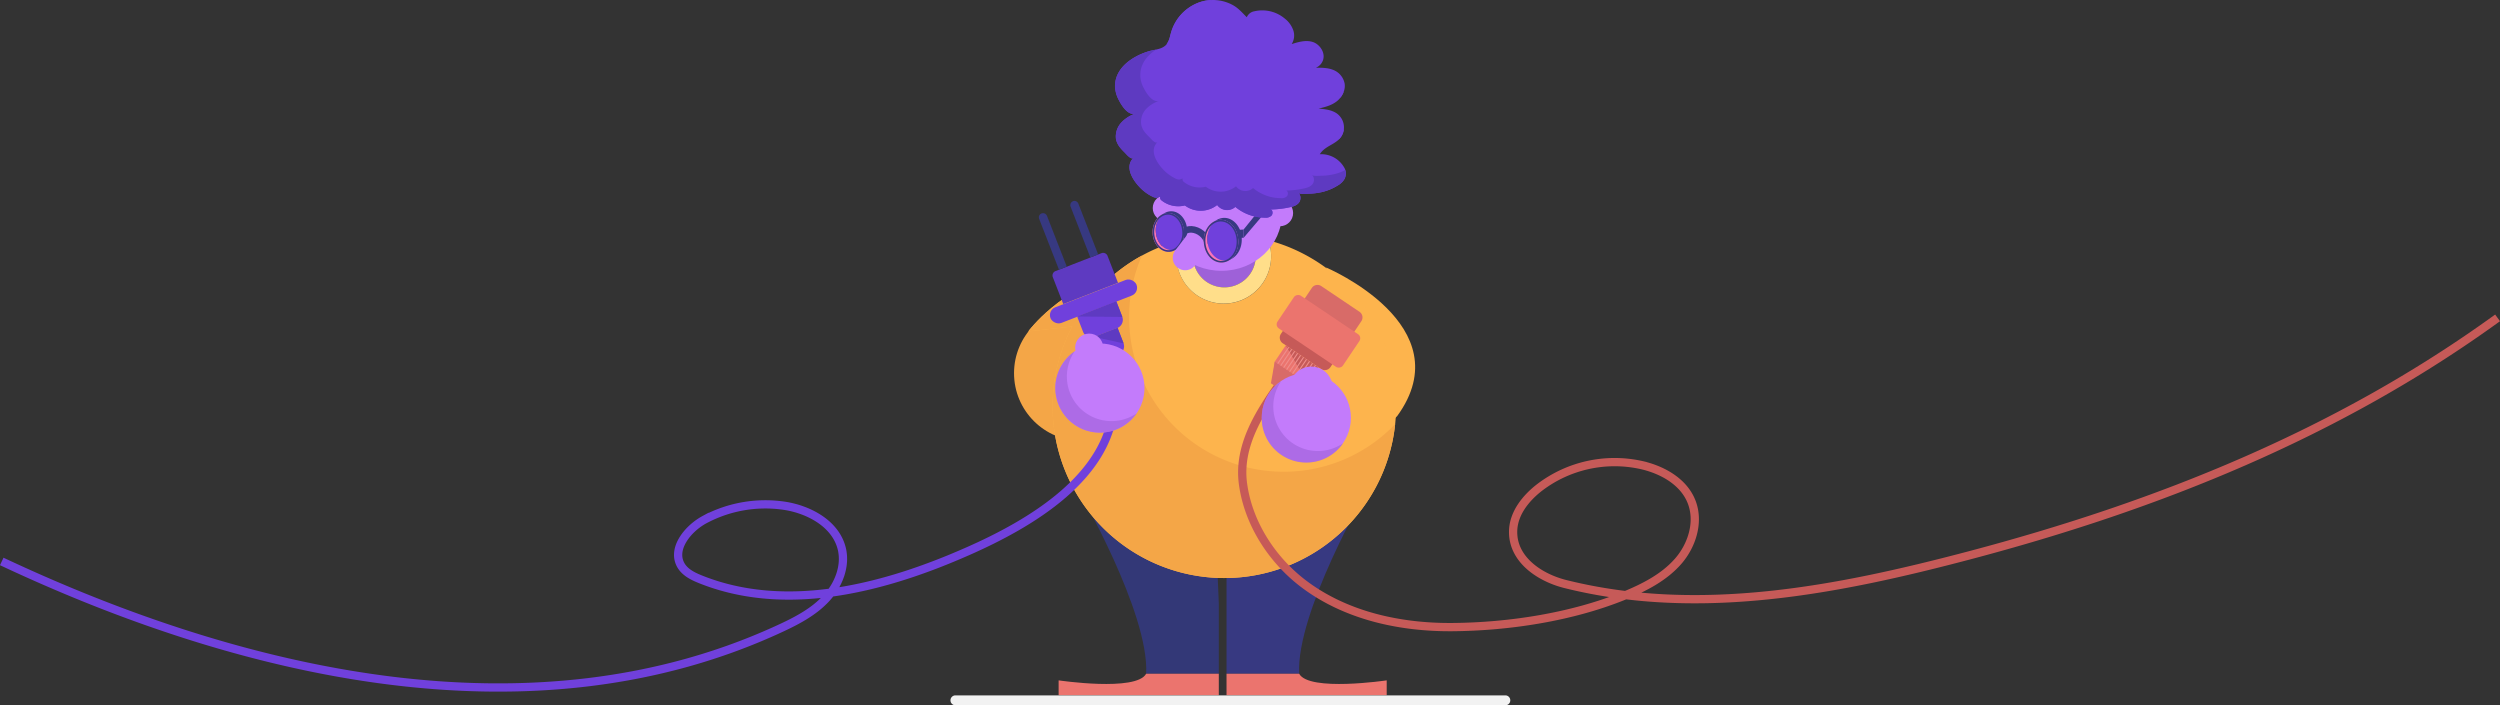 <svg viewBox="0 0 1513.9 427.09" xmlns="http://www.w3.org/2000/svg"><rect x="0" y="0" width="1513.9" height="427.09" fill="#333333" stroke="none"/><circle cx="655.06" cy="226" fill="#f4a647" r="41"/><path d="m622.73 200.67s19.33-26.67 56.33-35.67l.34 29.33z" fill="#fdb44d"/><path d="m803.06 162s83 35 43 90l-17 16-19-76z" fill="#fdb44d"/><path d="m742.73 269 85.33 27.33s-43.33 74.67-41.33 111.67h-44v-42.58" fill="#373981"/><path d="m734.06 269-81.33 27.33s43.33 74.67 41.33 111.67h44v-42.58" fill="#333877"/><path d="m741.4 136a19 19 0 0 0 -14.76 7.05 104.27 104.27 0 0 1 29.52 0 19 19 0 0 0 -14.76-7.05z" fill="#fdb44d" opacity=".3"/><path d="m741.4 333a104 104 0 0 0 103.65-95.5 104 104 0 0 0 -88.89-94.45 19 19 0 1 1 -29.52 0 104 104 0 0 0 -88.89 94.45 104 104 0 0 0 103.65 95.5z" fill="#fdb44d" opacity=".1"/><path d="m726.64 143.05a19 19 0 1 0 29.52 0 104.27 104.27 0 0 0 -29.52 0z" fill="#fdb44d" opacity=".3"/><path d="m726.64 143.05a19 19 0 1 0 29.52 0 104.27 104.27 0 0 0 -29.52 0z" fill="#fdb44d" opacity=".1"/><path d="m726.64 143.05a19 19 0 1 0 29.52 0 104.27 104.27 0 0 0 -29.52 0z" fill="#9e61d8"/><path d="m845.05 237.5a104 104 0 0 0 -77-92 28.66 28.66 0 1 1 -54 .19 104 104 0 0 0 -76.28 91.84c-.23 2.8-.35 5.64-.35 8.5a104 104 0 0 0 208 0q-.03-4.33-.37-8.53z" fill="#fdb44d"/><path d="m741.06 183.83a28.69 28.69 0 0 0 27-38.36 106.39 106.39 0 0 0 -11.88-2.42 19 19 0 1 1 -29.52 0 104.89 104.89 0 0 0 -12.66 2.61 28.67 28.67 0 0 0 27 38.17z" fill="#ffde8a"/><path d="m777.28 285.67a93.6 93.6 0 0 1 -85.78-130.91 104 104 0 0 0 -53.75 82.74c-.23 2.8-.35 5.64-.35 8.5a104 104 0 0 0 207.44 10.82 93.2 93.2 0 0 1 -67.56 28.85z" fill="#f4a647"/><path d="m622.73 200.67s19.33-26.67 56.33-35.67l.34 29.33z" fill="#f4a647"/><path d="m738.06 408v13h-97v-9s47 7 53-4z" fill="#eb746e"/><path d="m742.73 408v13h97v-9s-47 7-53-4z" fill="#eb746e"/><circle cx="706.06" cy="126" fill="#c37bfb" r="8"/><ellipse cx="739.66" cy="129.5" fill="#c37bfb" rx="36.59" ry="34.5"/><path d="m776.73 230c-13.34 18.68-27.28 39.42-24 63.15 3.28 24 17.72 46.07 36.86 60.51 25.33 19.1 58 26.32 89.76 26.09 34.3-.26 72.35-6.06 104.17-19 12-4.9 24-11 32.57-20.72s13-24 8.28-36.1-17.27-19.2-29.8-22.18a75 75 0 0 0 -62.43 13.56c-8.2 6.39-15.37 15.35-15.83 25.74-.77 17.74 16.25 28.77 31.47 32.59 81 20.31 165.37 3.63 244.43-17.24 114.73-30.28 223.66-73.94 320.22-143.91" fill="none" stroke="#c65a58" stroke-miterlimit="10" stroke-width="5"/><path d="m639.18 164.15 27.82-10.83a2.85 2.85 0 0 1 3.68 1.62l6.34 16.3-33.15 12.89-6.35-16.35a2.85 2.85 0 0 1 1.66-3.63z" fill="#5e3ac1"/><rect fill="#7040dc" height="10.16" rx="5.08" transform="matrix(.932 -.362 .362 .932 -21.08 252.32)" width="55.89" x="634.34" y="177.29"/><path d="m652.3 191.71 23.68-9.2 3.59 9.24a5.34 5.34 0 0 1 -3 6.9l-13.78 5.35a5.34 5.34 0 0 1 -6.9-3l-3.59-9.24z" fill="#7040dc"/><path d="m662.56 204.07 14.17-5.51 3.62 9.32a5.2 5.2 0 0 1 -3 6.73l-4.47 1.74a5.19 5.19 0 0 1 -6.73-3l-3.62-9.32z" fill="#7040dc"/><path d="m679.66 191.93-27.36-.27 23.68-9.21z" fill="#5e3ac1"/><path d="m680.45 207.97-17.89-3.95 14.2-5.52z" fill="#5e3ac1"/><path d="m630.75 129.25a2.55 2.55 0 0 1 3.25 1.45l12 30.76-4.73 1.84-12-30.76a2.55 2.55 0 0 1 1.45-3.29z" fill="#373981"/><path d="m649.67 121.86a2.54 2.54 0 0 1 3.33 1.44l12 30.76-4.74 1.84-11.95-30.76a2.53 2.53 0 0 1 1.44-3.28z" fill="#373981"/><path d="m674.64 242.22c-.9 46.29-51.44 75.19-88.45 91.54-49.73 22-109.59 38.14-162.15 17-4.36-1.76-8.87-4-11.4-7.94-6.35-10 3.63-22.57 14-28.17a78.18 78.18 0 0 1 48.21-8.4c15.38 2.3 31.59 11.26 35 26.44 2.35 10.5-2.18 21.64-9.45 29.57s-17 13.17-26.73 17.73c-151.39 70.83-328.83 27.6-472.61-40" fill="none" stroke="#7040dc" stroke-miterlimit="10" stroke-width="5"/><path d="m824.37 194.51a4.1 4.1 0 0 0 -1.11-5.7l-23.16-15.58a4.11 4.11 0 0 0 -5.7 1.12l-11.62 17.28 30 20.16z" fill="#d86b68"/><path d="m782.77 191.63-7.09 10.54a4.12 4.12 0 0 0 1.11 5.71l23.15 15.57a4.12 4.12 0 0 0 5.71-1.11l7.09-10.55z" fill="#c65a58"/><rect fill="#eb746e" height="47.73" rx="2.97" transform="matrix(.558 -.83 .83 .558 186.11 751.27)" width="23.86" x="786.55" y="177.02"/><path d="m780.13 238.89-9.9-6.66 1.71-13.23 6.66-9.9 19.8 13.32-6.66 9.9z" fill="#eb746e"/><path d="m778.6 209.1 19.8 13.32-6.66 9.9z" fill="#c65a58"/><path d="m771.94 219 19.8 13.32-11.61 6.57-10.52-6.78z" fill="#d86b68"/><g fill="none" stroke="#ef8e8b" stroke-miterlimit="10" stroke-width=".66"><path d="m796.6 221.21-6.66 9.9"/><path d="m794.8 220-6.66 9.9"/><path d="m793 218.79-6.66 9.9"/><path d="m791.2 217.58-6.66 9.9"/><path d="m789.4 216.36-6.66 9.9"/><path d="m787.6 215.15-6.66 9.9"/><path d="m785.8 213.94-6.66 9.9"/><path d="m784 212.73-6.66 9.9"/><path d="m782.2 211.52-6.66 9.9"/><path d="m780.4 210.31-6.66 9.9"/></g><path d="m578.57 421.09h333a3 3 0 0 1 3 3 3 3 0 0 1 -3 3h-333a3 3 0 0 1 -3-3 3 3 0 0 1 3-3z" fill="#f2f2f2"/><circle cx="666.06" cy="235" fill="#c37bfb" r="27"/><path d="m646.06 228a26.94 26.94 0 0 1 4.74-15.27 27 27 0 1 0 37.53 37.54 27 27 0 0 1 -42.27-22.27z" fill="#9e61d8" opacity=".6"/><circle cx="659.56" cy="210.5" fill="#c37bfb" r="8.5"/><circle cx="791.06" cy="253" fill="#c37bfb" r="27"/><circle cx="794.06" cy="235" fill="#c37bfb" r="13"/><path d="m771.06 246.12a26.91 26.91 0 0 1 4.74-15.26 27 27 0 1 0 37.53 37.53 27 27 0 0 1 -42.27-22.27z" fill="#9e61d8" opacity=".6"/><path d="m731.3 147.85c-.13-3.82-3.78-7.73-8.16-8.73s-7.81 1.27-7.69 5.08" fill="none" stroke="#373981" stroke-miterlimit="10" stroke-width="4"/><path d="m708.9 127.94a8.08 8.08 0 0 0 -4.5 1.64 7.92 7.92 0 0 1 2.54-.55c5.24-.23 9.72 4.85 10 11.34a12.39 12.39 0 0 1 -4.49 10.52c3.94-1.56 6.68-6.22 6.44-11.61-.28-6.49-4.75-11.56-9.99-11.34z" fill="#373981"/><path d="m699.91 140.1a12.46 12.46 0 0 1 4.49-10.52c-3.94 1.56-6.68 6.22-6.44 11.6.28 6.49 4.75 11.57 10 11.35a8.08 8.08 0 0 0 4.5-1.64 7.92 7.92 0 0 1 -2.54.55c-5.25.23-9.73-4.85-10.01-11.34z" fill="#fb74b6"/><path d="m716.94 140.37c-.28-6.49-4.76-11.57-10-11.34a7.92 7.92 0 0 0 -2.54.55 12.46 12.46 0 0 0 -4.49 10.52c.28 6.49 4.76 11.57 10 11.34a7.92 7.92 0 0 0 2.54-.55 12.39 12.39 0 0 0 4.49-10.52z" fill="#eb746e" opacity=".5"/><path d="m716.94 140.37c-.28-6.49-4.76-11.57-10-11.34a7.92 7.92 0 0 0 -2.54.55 12.46 12.46 0 0 0 -4.49 10.52c.28 6.49 4.76 11.57 10 11.34a7.92 7.92 0 0 0 2.54-.55 12.39 12.39 0 0 0 4.49-10.52z" fill="#7040dc"/><path d="m741 131.94a8.92 8.92 0 0 0 -5 1.81 8.67 8.67 0 0 1 2.79-.61c5.77-.25 10.7 5.34 11 12.48.21 4.88-1.8 9.23-4.94 11.57 4.34-1.72 7.35-6.84 7.1-12.77-.26-7.14-5.19-12.73-10.95-12.48z" fill="#373981"/><path d="m731.11 145.32c-.21-4.89 1.8-9.24 4.94-11.57-4.33 1.71-7.35 6.83-7.09 12.76.3 7.14 5.23 12.73 11 12.48a8.84 8.84 0 0 0 4.94-1.8 8.36 8.36 0 0 1 -2.79.61c-5.77.25-10.69-5.34-11-12.48z" fill="#fb74b6"/><path d="m749.84 145.62c-.3-7.14-5.23-12.73-11-12.48a8.67 8.67 0 0 0 -2.79.61c-3.14 2.33-5.15 6.68-4.94 11.57.31 7.14 5.23 12.73 11 12.48a8.36 8.36 0 0 0 2.79-.61 13.77 13.77 0 0 0 4.94-11.57z" fill="#eb746e" opacity=".5"/><path d="m749.84 145.62c-.3-7.14-5.23-12.73-11-12.48a8.67 8.67 0 0 0 -2.79.61c-3.14 2.33-5.15 6.68-4.94 11.57.31 7.14 5.23 12.73 11 12.48a8.36 8.36 0 0 0 2.79-.61 13.77 13.77 0 0 0 4.94-11.57z" fill="#7040dc"/><path d="m753.06 139 17.56-21.77a4.67 4.67 0 0 1 .49-.27 2.4 2.4 0 0 1 1.86 0c3 1 2.73 5.47-.34 6.35l-2.57.73-17 20z" fill="#373981"/><path d="m749.98 139.17 3.09-.17v5h-3l1-3z" fill="#373981"/><path d="m707.28 130c4.6 0 8.41 4.56 8.66 10.39a11.38 11.38 0 0 1 -4.09 9.67 6.89 6.89 0 0 1 -3.94 1.45h-.29c-4.61 0-8.41-4.56-8.66-10.39-.21-4.82 2.18-9.19 5.81-10.63a7.13 7.13 0 0 1 2.23-.49h.29m0-1h-.29a7.92 7.92 0 0 0 -2.54.55c-3.94 1.56-6.68 6.22-6.44 11.6.27 6.35 4.56 11.35 9.66 11.35h.32a8.08 8.08 0 0 0 4.5-1.64 12.39 12.39 0 0 0 4.5-10.52c-.27-6.35-4.57-11.35-9.66-11.35z" fill="#373981"/><path d="m739.21 134.13c5.13 0 9.36 5.06 9.64 11.53.18 4.39-1.55 8.5-4.54 10.73a8 8 0 0 1 -4.4 1.6h-.32c-5.13 0-9.36-5.06-9.63-11.53-.23-5.35 2.42-10.2 6.46-11.79a7.55 7.55 0 0 1 2.47-.54zm0-1h-.37a8.67 8.67 0 0 0 -2.79.61c-4.33 1.71-7.35 6.83-7.09 12.76.3 7 5 12.49 10.63 12.49h.41a8.84 8.84 0 0 0 4.94-1.8c3.14-2.34 5.15-6.69 4.94-11.57-.3-7-5-12.49-10.63-12.49z" fill="#373981"/><circle cx="775.06" cy="129" fill="#c37bfb" r="8"/><path d="m713 162a7.49 7.49 0 0 1 -1.2-10.52l7.3-9.51 11 10.62-6.54 8.22a7.48 7.48 0 0 1 -10.56 1.19z" fill="#c37bfb"/><path d="m708.49 22.13c.22-.79.42-1.58.64-2.36a27.43 27.43 0 0 1 17.24-18.39 25 25 0 0 1 20.32 1.77c3.31 1.85 5.57 4.57 8.31 7.28a6.08 6.08 0 0 1 4.55-3.59 21.26 21.26 0 0 1 18.55 4.48 15.4 15.4 0 0 1 5 6.86 9.74 9.74 0 0 1 -.91 8.5c4.16-1.28 8.57-2.57 12.72-1.27s7.72 6.27 6.31 10.84a7.64 7.64 0 0 1 -4.33 4.75c3.54 0 7.17 0 10.49 1.35a11.09 11.09 0 0 1 6.89 8.33c.61 4.24-1.8 8.45-5 10.85s-7 3.33-10.79 4.23c3.6.32 7.33.67 10.51 2.59a10.38 10.38 0 0 1 3.74 13.49c-3 5.66-10.19 6.1-13.51 11.56a16 16 0 0 1 14.78 8.05 7 7 0 0 1 -.07 7.34 11.09 11.09 0 0 1 -3.76 3.48 31.27 31.27 0 0 1 -10 4.11 39.31 39.31 0 0 1 -7.49.9c-1.88 0-4.93.42-6.7-.45 1.86.91 2 4.08.66 5.82s-3.4 2.38-5.39 2.82a57.62 57.62 0 0 1 -11.78 1.39c1.31.32 1.51 2.56.58 3.64a4.71 4.71 0 0 1 -3.73 1.28 28.3 28.3 0 0 1 -18.21-6.53 7.47 7.47 0 0 1 -11-1.14 16 16 0 0 1 -19.54.27 16.27 16.27 0 0 1 -14.37-3.26c-.67-.55-1-2.16-.15-2-.65-.14-2 .66-2.76.62a6.07 6.07 0 0 1 -2.44-.74 26.49 26.49 0 0 1 -5-3.19c-4.8-3.83-13-13.85-6.41-20.27-1.46 1.43-4.32-2.2-5.28-3.15-2.4-2.36-4.87-4.9-5.38-8.64a12.37 12.37 0 0 1 3-9.24 20.53 20.53 0 0 1 9-5.8c-4.36 1.56-8.22-4.32-10.08-7.86a17.84 17.84 0 0 1 -2.16-11.85c1.31-6.78 6.56-11.48 11.83-14.46a40.61 40.61 0 0 1 8.72-3.64c3.53-1 7.91-1 10.52-4.28a12.27 12.27 0 0 0 1.88-4.49z" fill="#7040dc"/><path d="m719.84 21.54a11.43 11.43 0 0 0 1.86-4.22c.21-.74.39-1.49.6-2.21a25.87 25.87 0 0 1 11.59-15.11 25.41 25.41 0 0 0 -7.52 1.37 27.43 27.43 0 0 0 -17.24 18.39c-.22.78-.42 1.57-.64 2.36a12.38 12.38 0 0 1 -2 4.51c0 .06-.09.1-.13.16 1.18-.47 2.39-.89 3.61-1.25 3.33-.94 7.43-.89 9.87-4z" fill="#7040dc"/><path d="m765.25 6.3h-.1l.07.07z" fill="#7040dc"/><path d="m806.63 84a13.75 13.75 0 0 1 4.15.33 9.94 9.94 0 0 0 1.92-2.54 9.65 9.65 0 0 0 1.07-3.53c-2.64 1.56-5.43 2.96-7.14 5.74z" fill="#7040dc"/><path d="m811.77 59a12.66 12.66 0 0 0 1.85-3.31 35.69 35.69 0 0 1 -7.68 2.48 39.35 39.35 0 0 1 5.83.83z" fill="#7040dc"/><path d="m800.51 106.41c-1.76 0-4.62.4-6.27-.42 1.74.86 1.84 3.82.62 5.45s-3.19 2.23-5.05 2.65a55 55 0 0 1 -11 1.3c1.23.3 1.41 2.39.54 3.4a4.37 4.37 0 0 1 -3.49 1.21 26.49 26.49 0 0 1 -17.05-6.12 7 7 0 0 1 -9.88-.52 6 6 0 0 1 -.45-.55 14.94 14.94 0 0 1 -18.3.25 15.24 15.24 0 0 1 -13.49-3.06c-.63-.51-.9-2-.13-1.85-.61-.13-1.83.61-2.59.57a5.49 5.49 0 0 1 -2.29-.69 24.87 24.87 0 0 1 -4.73-3c-4.49-3.58-12.13-13-6-19-1.36 1.33-4-2.07-4.94-3-2.25-2.21-4.57-4.59-5-8.09a11.58 11.58 0 0 1 2.76-8.66 19.25 19.25 0 0 1 8.43-5.28c-4.07 1.45-7.69-4-9.43-7.37a16.51 16.51 0 0 1 -2-11.09c1.08-5.59 5-9.68 9.32-12.48-1.39.3-2.79.53-4.08.9a40.61 40.61 0 0 0 -8.72 3.64c-5.27 3-10.52 7.68-11.83 14.46-.83 4.3.23 8.17 2.16 11.85s5.72 9.42 10.08 7.86a20.53 20.53 0 0 0 -9 5.8 12.37 12.37 0 0 0 -3 9.24c.51 3.74 3 6.28 5.38 8.64 1 1 3.82 4.58 5.28 3.15-6.54 6.4 1.64 16.4 6.41 20.27a26.49 26.49 0 0 0 5 3.19 6.07 6.07 0 0 0 2.44.74c.81 0 2.11-.76 2.76-.62-.81-.18-.52 1.43.15 2a16.27 16.27 0 0 0 14.37 3.26 16 16 0 0 0 19.54-.27 7.44 7.44 0 0 0 10.4 1.64 7.22 7.22 0 0 0 .6-.5 28.32 28.32 0 0 0 18.21 6.53 4.72 4.72 0 0 0 3.76-1.34c.93-1.08.73-3.32-.58-3.64a57.62 57.62 0 0 0 11.78-1.39c2-.44 4.1-1.08 5.39-2.82s1.2-4.91-.66-5.82c1.77.87 4.82.49 6.7.45a39.31 39.31 0 0 0 7.49-.9 31.27 31.27 0 0 0 10-4.11 11.09 11.09 0 0 0 3.76-3.48 6.73 6.73 0 0 0 .73-5.79 28.46 28.46 0 0 1 -7.1 2.57 35.8 35.8 0 0 1 -7 .84z" fill="#5e3ac1"/></svg>